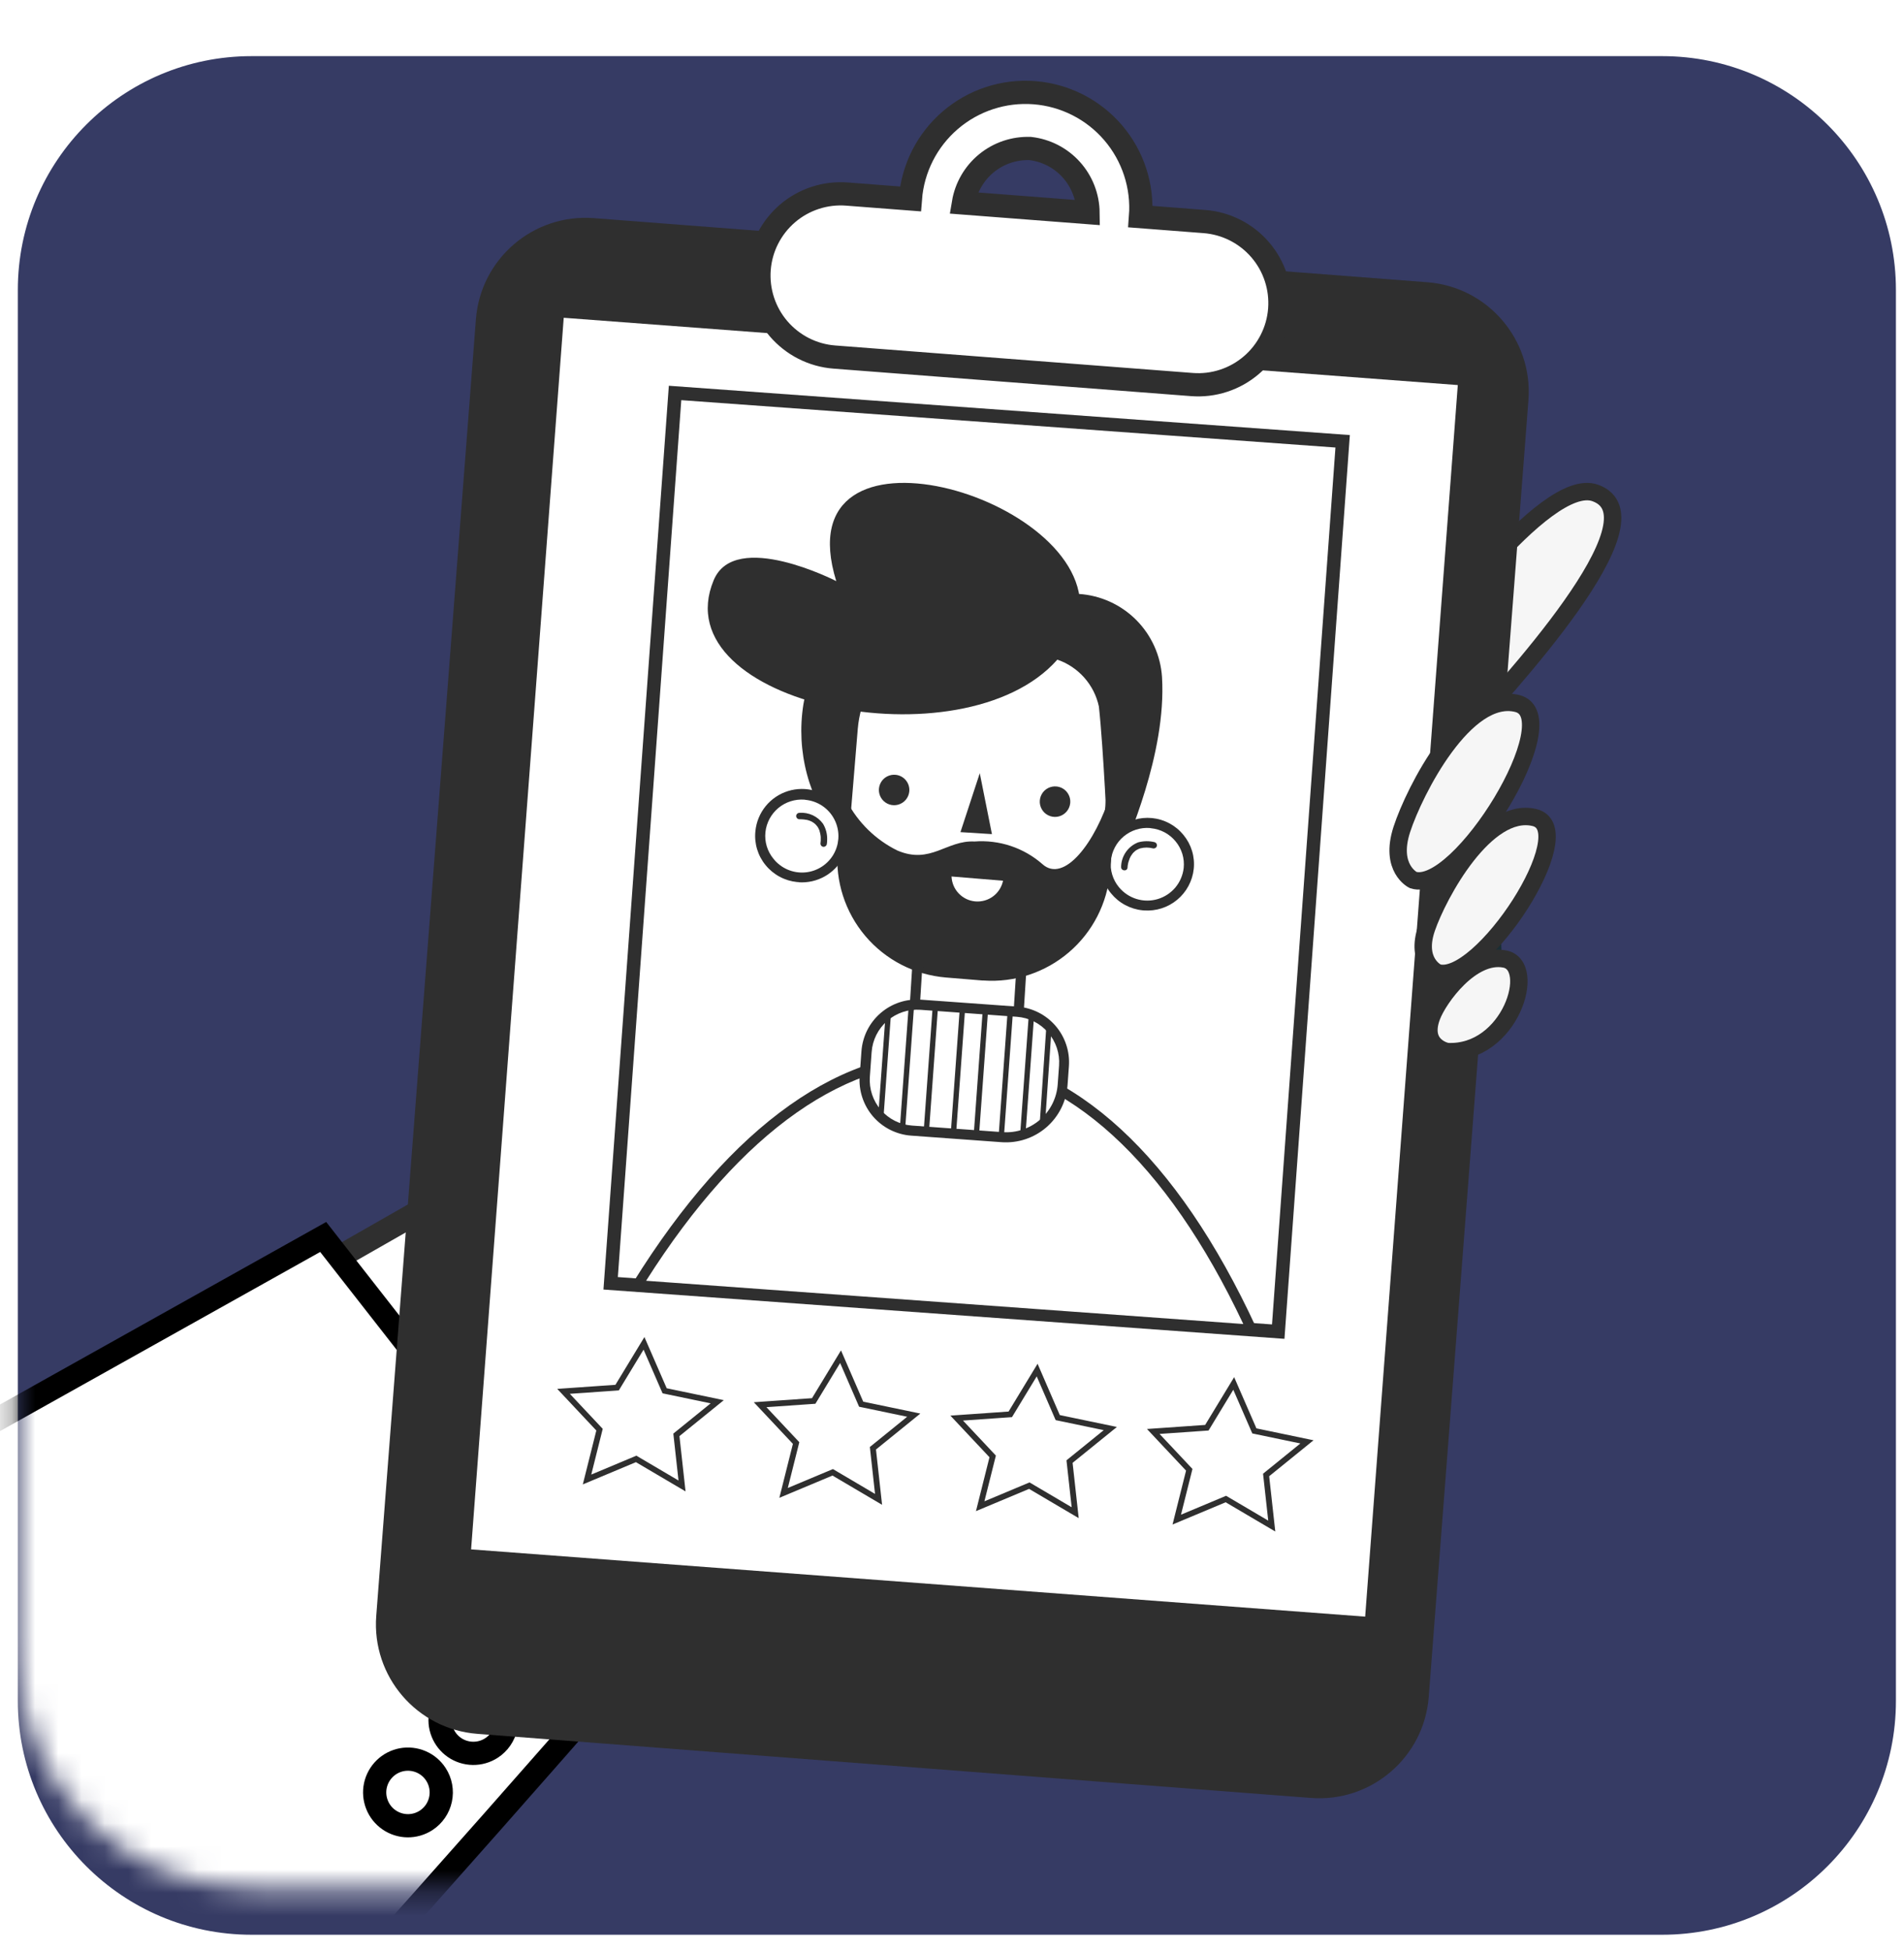 <svg width="82" height="84" viewBox="0 0 82 84" fill="none" xmlns="http://www.w3.org/2000/svg">
<g filter="url(#filter0_d_990_54544)">
<path d="M71.585 0.417H10.835C5.275 0.417 0.768 4.924 0.768 10.484V71.234C0.768 76.794 5.275 81.301 10.835 81.301H71.585C77.145 81.301 81.652 76.794 81.652 71.234V10.484C81.652 4.924 77.145 0.417 71.585 0.417Z" fill="#363B64"/>
</g>
<mask id="mask0_990_54544" style="mask-type:luminance" maskUnits="userSpaceOnUse" x="0" y="38" width="82" height="44">
<path d="M71.583 38.767H10.833C5.273 38.767 0.766 43.274 0.766 48.834V71.235C0.766 76.795 5.273 81.302 10.833 81.302H71.583C77.143 81.302 81.65 76.795 81.65 71.235V48.834C81.65 43.274 77.143 38.767 71.583 38.767Z" fill="white"/>
</mask>
<g mask="url(#mask0_990_54544)">
<path d="M12.962 55.062L21.652 50.103L32.544 63.913L25.288 71.352L12.962 55.062Z" fill="white" stroke="#2F2F2F" stroke-miterlimit="10"/>
<path d="M9.324 91.604C16.424 84.004 27.761 70.958 27.761 70.958L13.919 53.258C13.919 53.258 -2.488 62.438 -11.895 67.698L9.324 91.604Z" fill="white" stroke="black" stroke-miterlimit="10"/>
<path d="M23.866 71.965C23.628 72.119 23.35 72.199 23.066 72.195C22.783 72.192 22.507 72.104 22.273 71.943C22.04 71.782 21.859 71.555 21.754 71.292C21.649 71.029 21.625 70.74 21.684 70.463C21.743 70.185 21.883 69.932 22.086 69.734C22.29 69.536 22.547 69.403 22.826 69.352C23.105 69.3 23.392 69.332 23.653 69.444C23.913 69.556 24.135 69.743 24.289 69.981C24.392 70.139 24.462 70.316 24.497 70.501C24.531 70.686 24.528 70.876 24.489 71.061C24.45 71.245 24.374 71.42 24.267 71.575C24.161 71.73 24.024 71.863 23.866 71.965Z" fill="white" stroke="black" stroke-miterlimit="10"/>
<path d="M21.166 75.261C20.928 75.415 20.65 75.495 20.366 75.491C20.083 75.487 19.807 75.4 19.573 75.239C19.339 75.078 19.159 74.852 19.054 74.588C18.949 74.325 18.924 74.036 18.984 73.758C19.043 73.481 19.183 73.228 19.386 73.03C19.589 72.832 19.847 72.699 20.125 72.647C20.404 72.596 20.692 72.628 20.953 72.74C21.213 72.852 21.435 73.039 21.589 73.277C21.692 73.435 21.762 73.612 21.796 73.797C21.831 73.982 21.828 74.172 21.789 74.357C21.749 74.541 21.674 74.716 21.567 74.871C21.46 75.026 21.324 75.158 21.166 75.261Z" fill="white" stroke="black" stroke-miterlimit="10"/>
<path d="M18.35 78.377C18.112 78.531 17.834 78.612 17.55 78.608C17.267 78.604 16.99 78.516 16.757 78.355C16.523 78.194 16.342 77.968 16.238 77.704C16.133 77.441 16.108 77.152 16.167 76.875C16.227 76.597 16.367 76.344 16.57 76.146C16.773 75.948 17.031 75.815 17.31 75.763C17.588 75.712 17.876 75.745 18.137 75.857C18.398 75.969 18.619 76.156 18.773 76.394C18.98 76.713 19.052 77.101 18.972 77.473C18.893 77.845 18.669 78.17 18.35 78.377Z" fill="white" stroke="black" stroke-miterlimit="10"/>
</g>
<path d="M59.182 31.753C59.182 31.753 66.45 22.264 67.656 22.895C68.862 23.527 66.501 27.66 63.156 31.462" stroke="#1A2E35" stroke-width="0.75" stroke-miterlimit="10"/>
<path d="M61.308 27.833C61.308 27.833 66.508 20.443 68.701 21.224C71.692 22.287 64.909 29.564 62.787 31.924C60.665 34.284 59.147 30.385 61.308 27.833Z" fill="#F6F6F6" stroke="#2F2F2F" stroke-width="0.75" stroke-miterlimit="10"/>
<path d="M56.518 40.241C56.518 40.241 57.818 35.922 58.054 34.808C58.29 33.694 59.862 29.345 59.862 29.345C59.862 29.345 59.92 29.135 59.998 28.82C60.227 28.012 60.356 27.179 60.381 26.339C60.298 25.517 59.419 25.231 58.415 25.825C57.411 26.419 53.632 33.789 53.632 33.789L41.032 53.265L57.61 57.86C57.61 57.86 59.11 53.771 59.95 51.832C60.79 49.893 63.43 44.103 64.011 42.898C64.592 41.693 64.137 38.451 63.777 36.627C63.417 34.803 62.888 30.504 62.888 30.504L60.607 28.546" fill="white"/>
<path d="M56.518 40.241C56.518 40.241 57.818 35.922 58.054 34.808C58.29 33.694 59.862 29.345 59.862 29.345C59.862 29.345 59.92 29.135 59.998 28.82C60.227 28.012 60.356 27.179 60.381 26.339C60.298 25.517 59.419 25.231 58.415 25.825C57.411 26.419 53.632 33.789 53.632 33.789L41.032 53.265L57.61 57.86C57.61 57.86 59.11 53.771 59.95 51.832C60.79 49.893 63.43 44.103 64.011 42.898C64.592 41.693 64.137 38.451 63.777 36.627C63.417 34.803 62.888 30.504 62.888 30.504L60.607 28.546" stroke="#1A2E35" stroke-width="0.75" stroke-miterlimit="10"/>
<path d="M61.47 12.152L25.576 9.392C22.971 9.192 20.697 11.141 20.496 13.746L16.204 69.572C16.003 72.177 17.953 74.451 20.558 74.651L56.452 77.411C59.057 77.612 61.332 75.662 61.532 73.057L65.825 17.232C66.025 14.627 64.075 12.352 61.47 12.152Z" fill="#2F2F2F"/>
<path d="M62.783 16.579L24.278 13.682L20.289 66.709L58.794 69.605L62.783 16.579Z" fill="white"/>
<path d="M57.824 19L29.073 16.919L26.299 55.254L55.05 57.335L57.824 19Z" fill="white"/>
<path d="M55.318 57.644L25.989 55.521L28.805 16.609L58.134 18.732L55.318 57.644ZM26.609 54.985L54.782 57.024L57.514 19.268L29.341 17.229L26.609 54.985Z" fill="#2F2F2F"/>
<path d="M53.9 57.249C50.674 50.264 46.3 45.916 41.234 45.549C36.168 45.182 31.465 48.879 27.449 55.335L53.9 57.249Z" fill="white"/>
<path d="M54.252 57.493L27.074 55.526L27.264 55.22C31.51 48.397 36.346 44.977 41.25 45.332C46.25 45.694 50.691 49.784 54.098 57.158L54.252 57.493ZM27.825 55.144L53.546 57.006C50.233 49.995 45.975 46.106 41.218 45.766C36.558 45.429 31.932 48.67 27.825 55.144Z" fill="#2F2F2F"/>
<path d="M35.468 35.071C34.967 34.195 34.654 33.224 34.549 32.22C34.445 31.217 34.55 30.202 34.86 29.242C35.922 25.989 42.215 24.713 42.939 24.973C44.104 25.24 45.282 25.44 46.47 25.573C47.399 25.634 48.274 26.032 48.931 26.69C49.589 27.349 49.985 28.225 50.045 29.154C50.245 32.503 48.48 36.278 48.332 36.8C48.184 37.322 37.292 38.907 35.468 35.071Z" fill="#2F2F2F"/>
<path d="M39.503 41.622L39.263 45.415C39.199 46.433 39.972 47.31 40.99 47.375L41.776 47.424C42.794 47.489 43.671 46.715 43.735 45.697L43.975 41.904C44.039 40.886 43.266 40.008 42.248 39.944L41.462 39.895C40.444 39.83 39.567 40.604 39.503 41.622Z" fill="white"/>
<path d="M40.958 47.59C40.415 47.551 39.91 47.299 39.552 46.889C39.194 46.479 39.013 45.944 39.047 45.401L39.287 41.608C39.322 41.062 39.573 40.552 39.983 40.19C40.394 39.828 40.932 39.644 41.478 39.678L42.263 39.728C42.809 39.764 43.319 40.015 43.68 40.426C44.042 40.836 44.226 41.373 44.193 41.919L43.953 45.712C43.918 46.258 43.667 46.768 43.256 47.13C42.846 47.491 42.308 47.675 41.762 47.641L40.977 47.592L40.958 47.59ZM42.251 40.163H42.235L41.45 40.113C41.019 40.087 40.595 40.232 40.27 40.518C39.946 40.804 39.749 41.206 39.721 41.637L39.481 45.43C39.455 45.859 39.598 46.28 39.88 46.604C40.163 46.927 40.561 47.127 40.989 47.158H41.004L41.789 47.207C42.22 47.234 42.645 47.089 42.969 46.804C43.294 46.518 43.491 46.116 43.519 45.684L43.759 41.891C43.785 41.463 43.641 41.042 43.359 40.718C43.077 40.395 42.679 40.196 42.251 40.163Z" fill="#2F2F2F"/>
<path d="M32.749 35.802C32.709 36.156 32.776 36.513 32.939 36.828C33.103 37.144 33.357 37.403 33.669 37.575C33.98 37.745 34.336 37.82 34.69 37.789C35.044 37.758 35.381 37.622 35.657 37.399C35.934 37.176 36.139 36.875 36.244 36.536C36.35 36.197 36.353 35.834 36.252 35.493C36.151 35.152 35.951 34.849 35.678 34.622C35.404 34.395 35.069 34.254 34.716 34.217C34.483 34.192 34.247 34.213 34.022 34.279C33.797 34.345 33.587 34.455 33.404 34.602C33.221 34.749 33.069 34.931 32.957 35.137C32.845 35.343 32.774 35.569 32.749 35.802Z" fill="white"/>
<path d="M34.39 37.977H34.329C34.067 37.951 33.812 37.874 33.58 37.749C33.347 37.625 33.142 37.456 32.975 37.252C32.807 37.049 32.682 36.815 32.606 36.563C32.53 36.311 32.505 36.047 32.533 35.785C32.571 35.392 32.725 35.018 32.974 34.711C33.224 34.404 33.558 34.178 33.936 34.06C34.314 33.942 34.718 33.938 35.098 34.049C35.477 34.16 35.816 34.38 36.071 34.683C36.327 34.985 36.487 35.356 36.532 35.749C36.578 36.142 36.506 36.539 36.327 36.892C36.147 37.245 35.868 37.536 35.523 37.731C35.179 37.925 34.785 38.014 34.39 37.986V37.977ZM34.645 34.429C34.238 34.399 33.835 34.528 33.521 34.789C33.208 35.051 33.008 35.424 32.965 35.83C32.943 36.034 32.963 36.24 33.022 36.437C33.082 36.634 33.18 36.816 33.311 36.975C33.472 37.178 33.681 37.337 33.919 37.44C34.157 37.542 34.416 37.584 34.675 37.562C34.933 37.54 35.181 37.454 35.398 37.312C35.615 37.17 35.794 36.977 35.918 36.75C36.042 36.522 36.107 36.267 36.109 36.008C36.11 35.749 36.048 35.494 35.926 35.265C35.805 35.036 35.629 34.84 35.414 34.696C35.199 34.552 34.951 34.463 34.693 34.438L34.645 34.429Z" fill="#2F2F2F"/>
<path d="M35.336 36.31C35.342 36.273 35.345 36.235 35.347 36.197C35.347 36.155 35.347 36.114 35.347 36.074C35.347 36.056 35.353 36.029 35.347 36.074C35.348 36.061 35.348 36.049 35.347 36.036C35.347 36.01 35.341 35.981 35.337 35.955C35.328 35.898 35.315 35.842 35.298 35.788C35.287 35.751 35.308 35.812 35.298 35.776L35.283 35.736C35.27 35.705 35.255 35.675 35.239 35.645L35.217 35.608C35.197 35.575 35.23 35.624 35.207 35.593C35.184 35.562 35.163 35.536 35.138 35.51L35.105 35.477C35.083 35.455 35.122 35.492 35.105 35.477L35.086 35.461C35.056 35.437 35.025 35.414 34.992 35.395L34.969 35.382L34.951 35.371C34.967 35.38 34.968 35.38 34.951 35.371L34.89 35.344C34.845 35.327 34.8 35.312 34.753 35.301C34.753 35.301 34.709 35.291 34.739 35.301L34.7 35.294C34.673 35.289 34.645 35.285 34.618 35.282C34.551 35.276 34.485 35.272 34.418 35.273C34.381 35.27 34.347 35.253 34.323 35.225C34.299 35.197 34.287 35.161 34.289 35.124C34.292 35.088 34.31 35.054 34.338 35.031C34.365 35.007 34.401 34.995 34.438 34.996C34.631 34.983 34.825 35.019 35.001 35.1C35.176 35.182 35.329 35.307 35.443 35.464C35.573 35.678 35.635 35.927 35.623 36.178C35.623 36.229 35.619 36.281 35.611 36.331C35.607 36.368 35.59 36.401 35.562 36.425C35.535 36.449 35.499 36.462 35.463 36.461C35.426 36.457 35.393 36.44 35.369 36.413C35.345 36.385 35.333 36.349 35.335 36.312L35.336 36.31Z" fill="#2F2F2F"/>
<path d="M51.195 37.392C51.161 37.746 51.023 38.082 50.798 38.357C50.574 38.632 50.272 38.835 49.932 38.938C49.592 39.042 49.228 39.042 48.888 38.939C48.548 38.836 48.246 38.634 48.021 38.359C47.796 38.084 47.657 37.748 47.623 37.394C47.589 37.04 47.661 36.684 47.83 36.371C47.998 36.058 48.256 35.802 48.57 35.636C48.885 35.47 49.241 35.401 49.595 35.438C50.066 35.485 50.499 35.718 50.799 36.084C51.099 36.45 51.241 36.921 51.195 37.392Z" fill="white"/>
<path d="M49.268 39.199L49.206 39.194C48.944 39.168 48.689 39.09 48.456 38.965C48.224 38.841 48.019 38.671 47.852 38.467C47.684 38.264 47.559 38.03 47.483 37.778C47.407 37.527 47.382 37.262 47.41 37.001C47.472 36.475 47.737 35.994 48.15 35.661C48.562 35.329 49.088 35.171 49.615 35.222C49.877 35.248 50.132 35.325 50.365 35.45C50.597 35.575 50.802 35.744 50.969 35.949C51.136 36.151 51.262 36.385 51.338 36.637C51.414 36.888 51.439 37.152 51.411 37.414C51.355 37.931 51.1 38.406 50.7 38.739C50.3 39.072 49.787 39.237 49.268 39.199ZM49.522 35.651C49.115 35.62 48.712 35.749 48.398 36.01C48.084 36.272 47.885 36.645 47.842 37.051C47.821 37.255 47.84 37.462 47.9 37.658C47.959 37.855 48.057 38.038 48.188 38.196C48.384 38.436 48.648 38.613 48.944 38.705C49.241 38.797 49.558 38.799 49.856 38.711C50.154 38.623 50.419 38.449 50.619 38.212C50.818 37.974 50.943 37.682 50.978 37.374C50.999 37.17 50.98 36.963 50.921 36.767C50.861 36.571 50.764 36.388 50.633 36.23C50.502 36.069 50.341 35.936 50.159 35.838C49.977 35.741 49.777 35.68 49.571 35.66L49.522 35.651Z" fill="#2F2F2F"/>
<path d="M48.283 37.332C48.285 37.101 48.356 36.877 48.487 36.687C48.618 36.497 48.803 36.351 49.018 36.268C49.252 36.204 49.499 36.202 49.734 36.262C49.768 36.275 49.796 36.3 49.812 36.333C49.827 36.366 49.83 36.404 49.818 36.439C49.805 36.473 49.779 36.501 49.746 36.517C49.713 36.532 49.676 36.535 49.641 36.524C49.47 36.481 49.291 36.481 49.12 36.524C49.111 36.524 49.059 36.543 49.091 36.532L49.04 36.551C49.006 36.566 48.972 36.584 48.94 36.603C48.906 36.623 48.951 36.593 48.92 36.616C48.907 36.626 48.894 36.635 48.882 36.646C48.856 36.667 48.832 36.689 48.809 36.713L48.794 36.729L48.799 36.724L48.771 36.759C48.751 36.784 48.732 36.811 48.715 36.839L48.693 36.876C48.688 36.885 48.666 36.929 48.686 36.889C48.673 36.915 48.661 36.941 48.65 36.968C48.63 37.016 48.613 37.065 48.599 37.115C48.593 37.136 48.588 37.158 48.583 37.18C48.564 37.224 48.578 37.202 48.583 37.18C48.583 37.189 48.583 37.202 48.577 37.211C48.568 37.257 48.563 37.303 48.56 37.35C48.553 37.529 48.277 37.508 48.284 37.33L48.283 37.332Z" fill="#2F2F2F"/>
<path d="M36.291 36.604L36.722 31.36C36.828 30.07 37.442 28.876 38.428 28.039C39.415 27.203 40.694 26.792 41.983 26.898L43.561 27.028C44.2 27.081 44.822 27.258 45.391 27.551C45.961 27.844 46.468 28.246 46.882 28.735C47.296 29.223 47.61 29.788 47.806 30.398C48.002 31.008 48.075 31.651 48.023 32.289L47.592 37.533C47.539 38.172 47.361 38.794 47.069 39.363C46.776 39.933 46.373 40.439 45.885 40.853C45.396 41.268 44.831 41.582 44.221 41.777C43.611 41.973 42.969 42.047 42.331 41.994L40.751 41.864C39.462 41.758 38.268 41.144 37.431 40.158C36.595 39.171 36.185 37.893 36.291 36.604Z" fill="white"/>
<path d="M42.363 42.216H42.31L40.732 42.086C39.387 41.973 38.141 41.331 37.268 40.301C36.396 39.272 35.967 37.938 36.076 36.592L36.508 31.349C36.562 30.683 36.748 30.034 37.054 29.439C37.361 28.845 37.783 28.317 38.295 27.887C39.325 27.016 40.657 26.585 42.003 26.687L43.581 26.817C44.925 26.932 46.17 27.575 47.043 28.604C47.915 29.634 48.345 30.967 48.238 32.312L47.805 37.555C47.69 38.891 47.056 40.128 46.038 40.999C45.02 41.871 43.7 42.309 42.363 42.216ZM41.919 27.116C40.696 27.032 39.489 27.431 38.557 28.229C37.627 29.026 37.046 30.158 36.942 31.379L36.509 36.621C36.409 37.852 36.801 39.073 37.599 40.015C38.398 40.957 39.537 41.544 40.768 41.647L42.346 41.777C43.576 41.875 44.795 41.482 45.737 40.684C46.678 39.886 47.266 38.748 47.372 37.518L47.804 32.275C47.902 31.045 47.509 29.826 46.711 28.884C45.913 27.943 44.775 27.355 43.545 27.25L41.967 27.12L41.919 27.116Z" fill="#2F2F2F"/>
<path d="M49.254 28.584C48.486 27.69 47.55 26.954 46.5 26.419C47.1 21.345 33.682 17.474 36.015 25.02C36.015 25.02 31.655 22.78 30.737 24.98C28.505 30.328 41.477 32.996 45.537 28.401C45.984 28.555 46.383 28.822 46.696 29.175C47.01 29.529 47.227 29.957 47.326 30.419C47.526 32.23 47.701 36.219 47.701 36.219C47.889 35.63 48.129 35.057 48.419 34.511C48.844 33.736 49.767 29.424 49.254 28.584Z" fill="#2F2F2F"/>
<path d="M36.467 34.486C36.949 35.412 37.713 36.159 38.649 36.62C40.086 37.23 40.759 36.168 41.971 36.231C42.498 36.191 43.028 36.256 43.53 36.423C44.031 36.59 44.495 36.856 44.892 37.204C45.824 38.048 47.182 36.277 47.832 34.17C48.482 32.063 48.073 38.499 46.474 40.251C44.875 42.002 43.026 42.216 40.75 41.865C39.784 41.756 38.87 41.373 38.114 40.761C37.359 40.15 36.794 39.334 36.486 38.412C36.27 37.113 36.263 35.788 36.467 34.486Z" fill="#2F2F2F"/>
<path d="M42.196 33.291L41.364 35.828L42.72 35.913L42.196 33.291Z" fill="#2F2F2F"/>
<path d="M40.98 37.737C40.991 38.011 41.101 38.271 41.291 38.469C41.48 38.667 41.735 38.788 42.008 38.811C42.281 38.833 42.553 38.755 42.772 38.591C42.991 38.427 43.143 38.188 43.198 37.92L40.98 37.737Z" fill="white"/>
<path d="M39.159 34.089C39.144 34.218 39.091 34.339 39.007 34.438C38.923 34.536 38.811 34.608 38.687 34.644C38.562 34.679 38.429 34.677 38.306 34.637C38.183 34.597 38.074 34.522 37.993 34.42C37.913 34.318 37.864 34.195 37.853 34.066C37.843 33.937 37.871 33.807 37.934 33.694C37.997 33.58 38.092 33.488 38.207 33.429C38.323 33.37 38.453 33.346 38.582 33.361C38.668 33.37 38.751 33.397 38.826 33.439C38.901 33.481 38.968 33.537 39.021 33.605C39.075 33.673 39.115 33.75 39.138 33.833C39.162 33.916 39.169 34.003 39.159 34.089Z" fill="#2F2F2F"/>
<path d="M46.09 34.59C46.075 34.719 46.022 34.841 45.938 34.94C45.854 35.039 45.743 35.111 45.618 35.147C45.493 35.183 45.36 35.181 45.236 35.141C45.112 35.101 45.003 35.026 44.922 34.924C44.842 34.822 44.793 34.699 44.782 34.569C44.772 34.439 44.8 34.309 44.863 34.196C44.926 34.082 45.022 33.99 45.137 33.931C45.253 33.871 45.384 33.848 45.513 33.863C45.598 33.873 45.681 33.899 45.757 33.941C45.832 33.983 45.898 34.039 45.952 34.107C46.005 34.174 46.045 34.252 46.069 34.334C46.093 34.417 46.1 34.504 46.09 34.59Z" fill="#2F2F2F"/>
<path d="M39.669 43.26L43.779 43.558C44.361 43.6 44.903 43.872 45.284 44.313C45.666 44.754 45.857 45.329 45.815 45.911L45.759 46.686C45.736 47.008 45.65 47.322 45.505 47.61C45.361 47.898 45.161 48.156 44.917 48.367C44.673 48.578 44.391 48.739 44.084 48.841C43.778 48.943 43.455 48.983 43.134 48.96L39.277 48.681C38.988 48.66 38.707 48.583 38.449 48.453C38.19 48.324 37.96 48.144 37.771 47.925C37.582 47.707 37.438 47.453 37.347 47.178C37.256 46.904 37.22 46.614 37.242 46.326L37.316 45.296C37.358 44.714 37.63 44.172 38.071 43.791C38.512 43.409 39.087 43.218 39.669 43.26Z" fill="white"/>
<path d="M43.139 49.178L39.244 48.895C38.929 48.873 38.623 48.788 38.341 48.647C38.059 48.506 37.808 48.31 37.601 48.072C37.395 47.833 37.238 47.556 37.139 47.257C37.039 46.958 37 46.642 37.023 46.328L37.1 45.261C37.123 44.947 37.207 44.64 37.348 44.358C37.49 44.076 37.685 43.825 37.924 43.619C38.162 43.413 38.439 43.255 38.738 43.156C39.038 43.057 39.353 43.018 39.668 43.041L43.814 43.34C44.128 43.363 44.435 43.448 44.717 43.589C44.999 43.73 45.25 43.926 45.456 44.164C45.663 44.403 45.82 44.68 45.919 44.979C46.019 45.278 46.058 45.594 46.035 45.908L45.976 46.724C45.924 47.425 45.596 48.077 45.065 48.537C44.533 48.997 43.84 49.227 43.139 49.178ZM39.639 43.477C39.12 43.441 38.607 43.612 38.213 43.953C37.819 44.293 37.577 44.776 37.539 45.295L37.462 46.362C37.425 46.882 37.596 47.395 37.937 47.789C38.278 48.182 38.761 48.425 39.281 48.462L43.181 48.745C43.767 48.786 44.346 48.594 44.791 48.209C45.235 47.825 45.509 47.28 45.552 46.694L45.611 45.877C45.648 45.358 45.477 44.845 45.136 44.452C44.795 44.058 44.312 43.815 43.793 43.778L39.639 43.477Z" fill="#2F2F2F"/>
<path d="M37.828 47.978C37.895 48.051 37.967 48.12 38.044 48.184L38.377 43.579C38.292 43.63 38.211 43.688 38.134 43.752L37.828 47.978Z" fill="#2F2F2F"/>
<path d="M38.754 48.569C38.828 48.593 38.904 48.611 38.981 48.629L39.369 43.27C39.291 43.274 39.213 43.282 39.136 43.294L38.754 48.569Z" fill="#2F2F2F"/>
<path d="M40.171 43.297L39.779 48.718L40.008 48.734L40.4 43.313L40.171 43.297Z" fill="#2F2F2F"/>
<path d="M41.338 43.381L40.946 48.802L41.175 48.818L41.568 43.398L41.338 43.381Z" fill="#2F2F2F"/>
<path d="M42.326 43.453L41.934 48.873L42.163 48.89L42.556 43.469L42.326 43.453Z" fill="#2F2F2F"/>
<path d="M43.397 43.53L43.005 48.951L43.234 48.967L43.626 43.546L43.397 43.53Z" fill="#2F2F2F"/>
<path d="M43.927 48.942C44.006 48.929 44.085 48.91 44.162 48.887L44.533 43.758C44.46 43.725 44.385 43.696 44.309 43.67L43.927 48.942Z" fill="#2F2F2F"/>
<path d="M44.762 48.604C44.846 48.55 44.927 48.491 45.004 48.425L45.285 44.315C45.217 44.242 45.145 44.173 45.069 44.108L44.762 48.604Z" fill="#2F2F2F"/>
<path d="M53.133 59.565L51.976 61.471L49.668 61.632L51.218 63.282L50.68 65.427L52.795 64.541L54.771 65.705L54.528 63.505L56.287 62.08L54.022 61.608L53.133 59.565Z" fill="white" stroke="#2F2F2F" stroke-width="0.25" stroke-miterlimit="10"/>
<path d="M44.667 58.989L43.51 60.895L41.202 61.056L42.752 62.706L42.214 64.851L44.329 63.965L46.305 65.129L46.062 62.929L47.818 61.507L45.553 61.035L44.667 58.989Z" fill="white" stroke="#2F2F2F" stroke-width="0.25" stroke-miterlimit="10"/>
<path d="M36.201 58.413L35.044 60.319L32.736 60.48L34.286 62.13L33.747 64.277L35.862 63.391L37.837 64.555L37.594 62.355L39.353 60.93L37.088 60.458L36.201 58.413Z" fill="white" stroke="#2F2F2F" stroke-width="0.25" stroke-miterlimit="10"/>
<path d="M27.735 57.838L26.578 59.744L24.27 59.905L25.82 61.555L25.282 63.7L27.397 62.814L29.373 63.978L29.13 61.778L30.889 60.353L28.624 59.881L27.735 57.838Z" fill="white" stroke="#2F2F2F" stroke-width="0.25" stroke-miterlimit="10"/>
<path d="M51.872 9.539L49.119 9.327C49.22 8.013 48.795 6.712 47.937 5.712C47.079 4.711 45.859 4.092 44.544 3.991C43.23 3.89 41.93 4.315 40.929 5.173C39.928 6.031 39.309 7.251 39.208 8.565L36.474 8.355C36.013 8.32 35.55 8.375 35.111 8.519C34.671 8.663 34.264 8.891 33.914 9.192C33.563 9.493 33.275 9.86 33.065 10.272C32.856 10.684 32.73 11.133 32.695 11.594C32.66 12.055 32.715 12.518 32.859 12.958C33.002 13.397 33.231 13.804 33.532 14.155C33.833 14.505 34.2 14.794 34.612 15.003C35.024 15.212 35.473 15.338 35.934 15.373L51.334 16.557C51.795 16.593 52.258 16.537 52.697 16.393C53.137 16.25 53.543 16.021 53.894 15.72C54.245 15.42 54.533 15.053 54.742 14.64C54.952 14.228 55.078 13.779 55.113 13.318C55.148 12.857 55.093 12.394 54.949 11.955C54.806 11.515 54.577 11.109 54.276 10.758C53.975 10.407 53.608 10.119 53.196 9.91C52.784 9.701 52.335 9.575 51.874 9.539H51.872ZM44.372 6.394C45.051 6.473 45.679 6.796 46.136 7.304C46.594 7.812 46.851 8.469 46.859 9.153L41.492 8.74C41.605 8.066 41.959 7.457 42.488 7.025C43.018 6.593 43.686 6.369 44.369 6.394H44.372Z" fill="white" stroke="#2F2F2F" stroke-miterlimit="10"/>
<path d="M60.86 37.889C60.86 37.889 59.828 37.389 60.372 35.714C60.916 34.039 63.113 29.741 65.339 30.288C67.565 30.835 62.831 38.535 60.86 37.889Z" fill="#F6F6F6" stroke="#2F2F2F" stroke-width="0.75" stroke-miterlimit="10"/>
<path d="M61.903 41.877C61.903 41.877 60.934 41.435 61.439 39.961C61.944 38.487 63.992 34.709 66.08 35.198C68.168 35.687 63.752 42.454 61.903 41.877Z" fill="#F6F6F6" stroke="#2F2F2F" stroke-width="0.75" stroke-miterlimit="10"/>
<path d="M62.326 45.277C62.326 45.277 61.162 45.065 61.666 43.748C61.966 42.966 63.366 41.018 64.801 41.29C66.236 41.562 65.044 45.416 62.326 45.277Z" fill="#F6F6F6" stroke="#2F2F2F" stroke-width="0.75" stroke-miterlimit="10"/>
<defs>
<filter id="filter0_d_990_54544" x="0.768" y="0.417" width="80.884" height="82.884" filterUnits="userSpaceOnUse" color-interpolation-filters="sRGB">
<feFlood flood-opacity="0" result="BackgroundImageFix"/>
<feColorMatrix in="SourceAlpha" type="matrix" values="0 0 0 0 0 0 0 0 0 0 0 0 0 0 0 0 0 0 127 0" result="hardAlpha"/>
<feOffset dy="2"/>
<feColorMatrix type="matrix" values="0 0 0 0 0 0 0 0 0 0 0 0 0 0 0 0 0 0 0.122 0"/>
<feBlend mode="normal" in2="BackgroundImageFix" result="effect1_dropShadow_990_54544"/>
<feBlend mode="normal" in="SourceGraphic" in2="effect1_dropShadow_990_54544" result="shape"/>
</filter>
</defs>
</svg>

